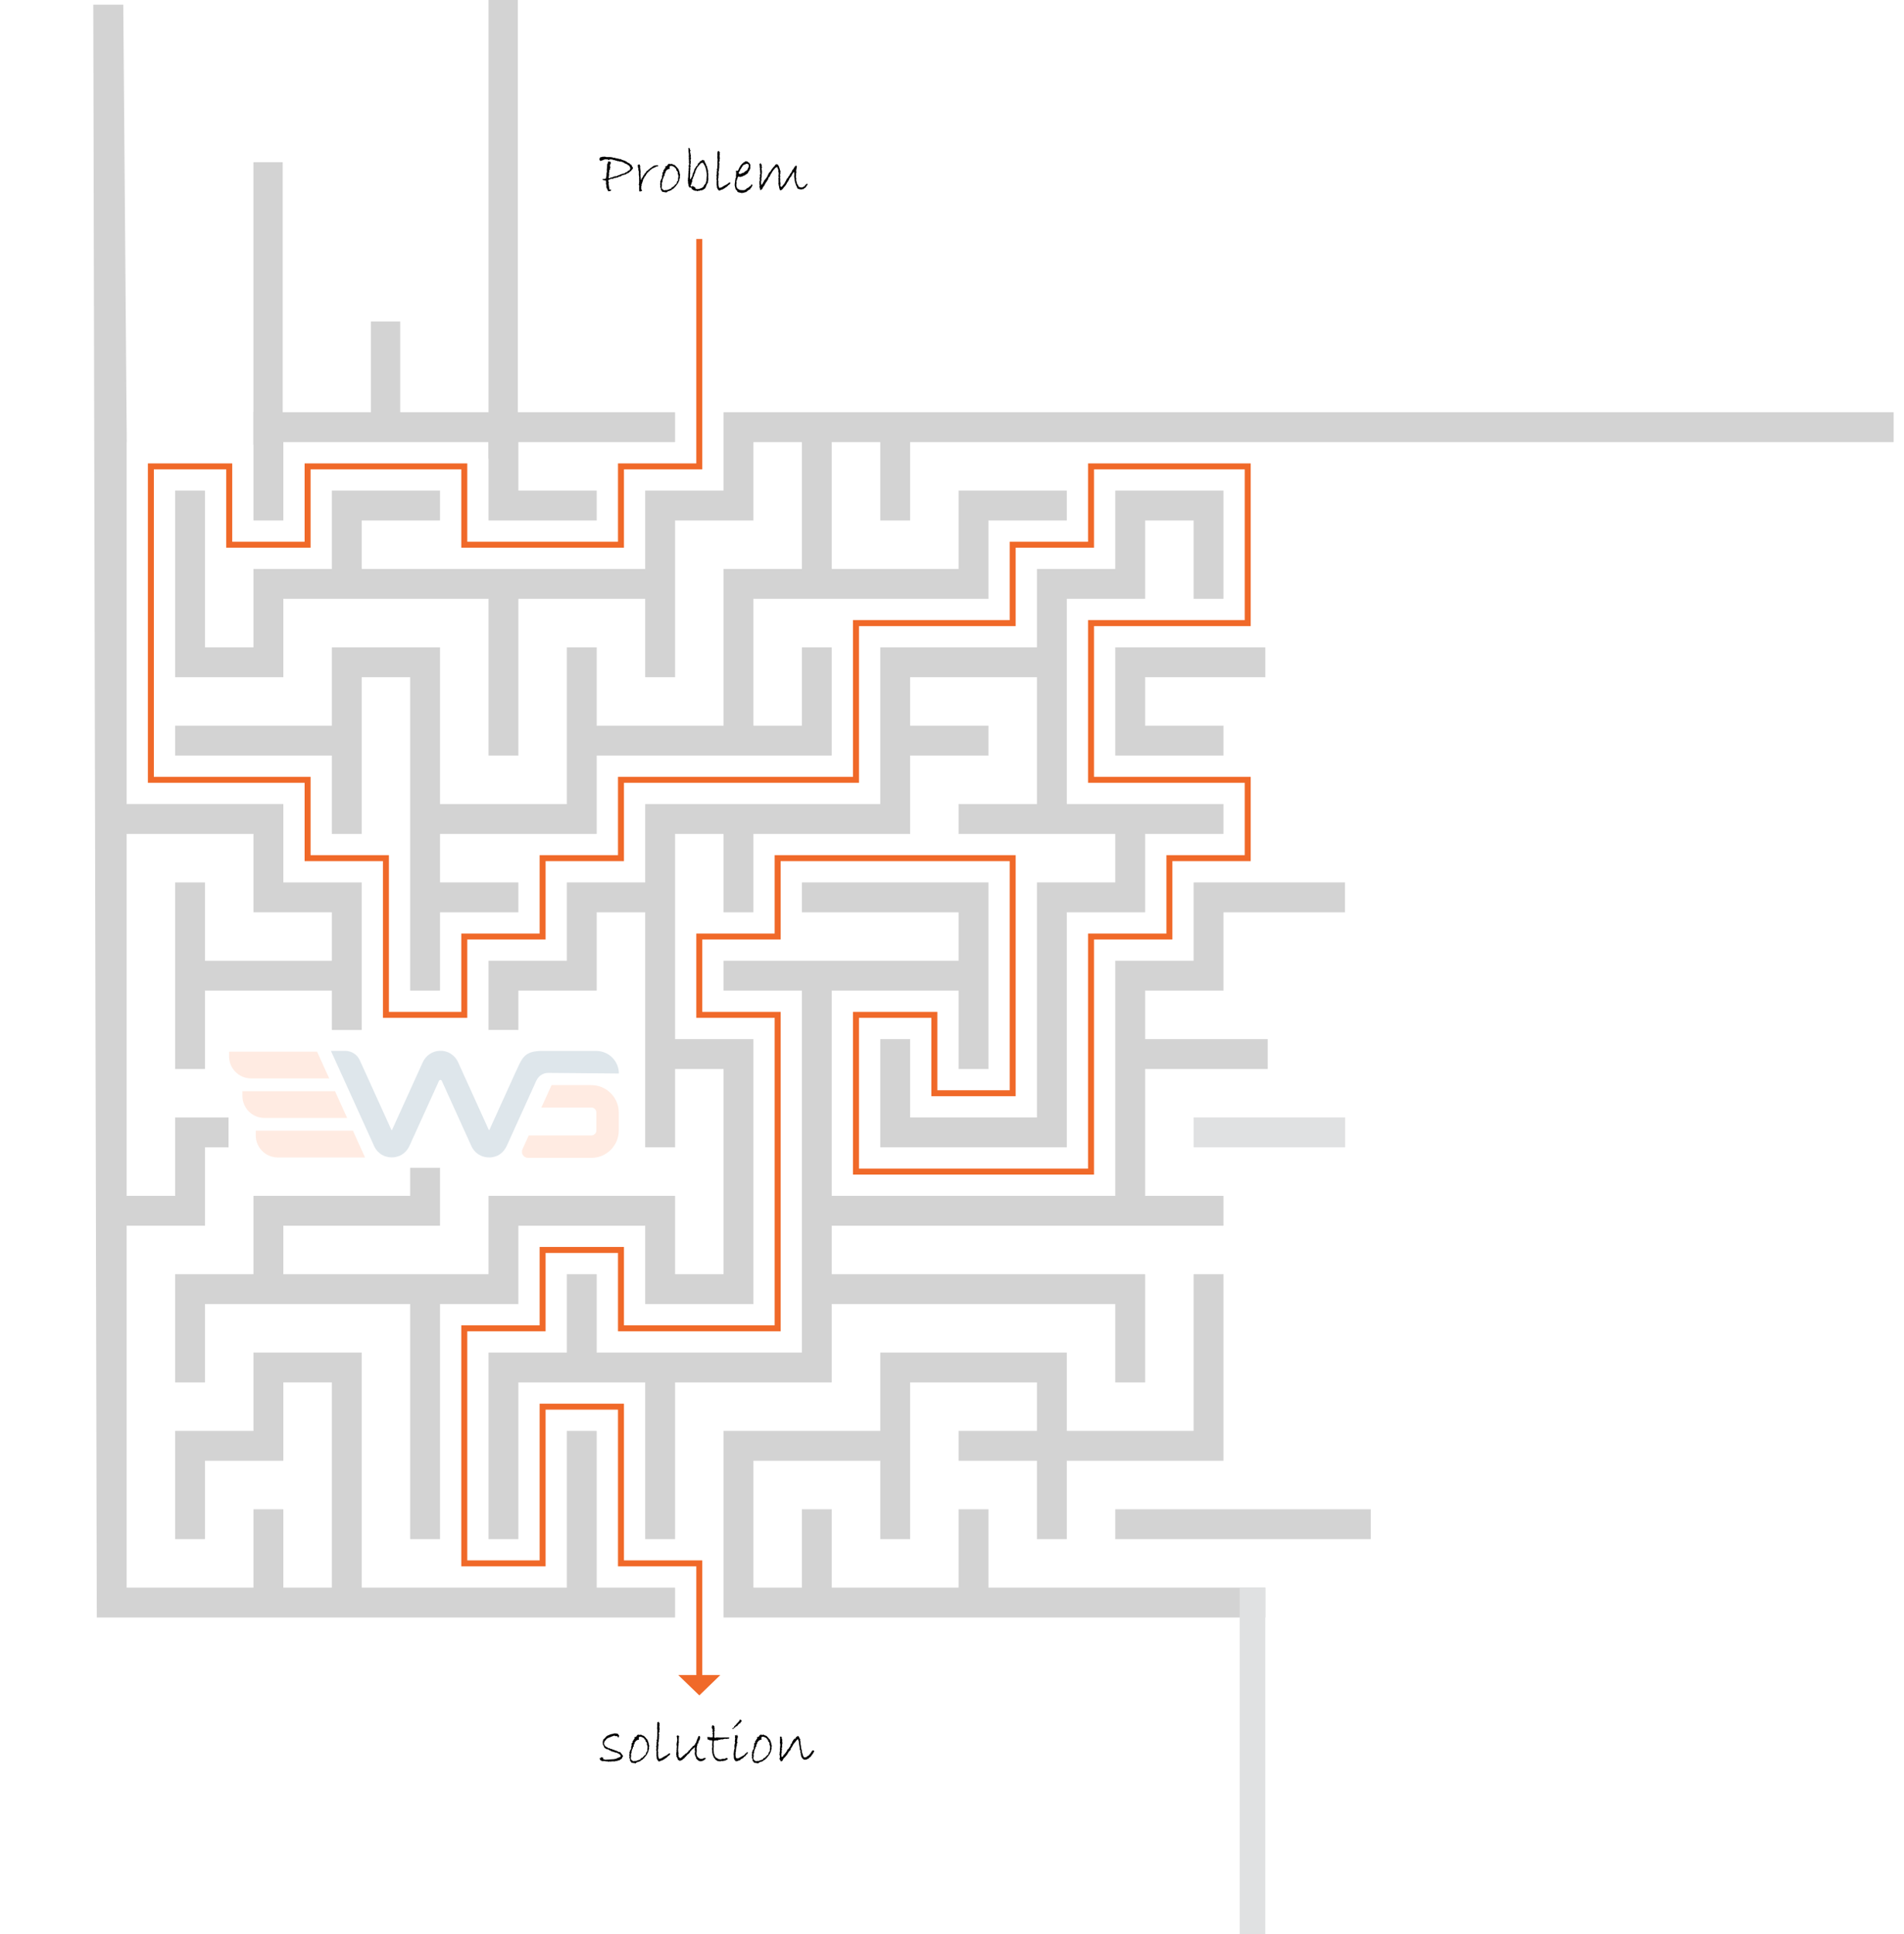 <svg xmlns="http://www.w3.org/2000/svg" xmlns:xlink="http://www.w3.org/1999/xlink" id="Layer_1" x="0px" y="0px" viewBox="0 0 430.29 437.05" style="enable-background:new 0 0 430.29 437.05;" xml:space="preserve"><style type="text/css">	.st0{fill:#D7D7D7;}	.st1{fill:#D0D0D0;}	.st2{fill:#BDBDBD;}	.st3{fill:#D4D4D4;}	.st4{fill:#D9D9D9;}	.st5{fill:#F9F9F9;}	.st6{fill:#979797;}	.st7{fill:#EBEBEB;}	.st8{fill:#F5F5F5;}	.st9{fill:#FBFBFB;}	.st10{fill:#DFDFDF;}	.st11{fill:#F0F0F0;}	.st12{fill:#DCDCDC;}	.st13{fill:#D3D3D3;}	.st14{fill:#E0E1E2;}	.st15{fill:#F06929;}	.st16{fill:#EB6728;}	.st17{fill:none;stroke:#003D66;stroke-width:2.835;stroke-miterlimit:10;}	.st18{opacity:0.13;}	.st19{fill:#FE6721;}	.st20{fill:#003D66;}	.st21{fill:none;}	.st22{fill:#0F4065;}	.st23{fill:#F06828;}	.st24{fill:#EDEDED;}	.st25{fill:#E2E2E2;}</style><polygon class="st13" points="152.56,99.9 152.56,93.15 57.27,93.15 57.27,99.9 57.28,99.9 57.28,117.61 64.03,117.61 64.03,99.9  110.4,99.9 110.4,117.61 134.85,117.61 134.85,110.86 117.15,110.86 117.15,99.9 "></polygon><polygon class="st13" points="134.85,323.32 128.1,323.32 128.1,358.74 81.74,358.74 81.74,305.62 57.28,305.62 57.28,323.32  39.58,323.32 39.58,347.78 46.33,347.78 46.33,330.07 64.03,330.07 64.03,312.37 74.99,312.37 74.99,358.74 64.03,358.74  64.03,341.03 57.28,341.03 57.28,358.74 28.62,358.74 28.62,276.96 46.33,276.96 46.33,259.25 51.65,259.25 51.65,252.5  39.58,252.5 39.58,270.21 28.62,270.21 28.62,188.43 57.28,188.43 57.28,206.14 74.99,206.14 74.99,217.09 46.33,217.09  46.33,199.39 39.58,199.39 39.58,241.55 46.33,241.55 46.33,223.84 74.99,223.84 74.99,232.73 81.74,232.73 81.74,199.39  64.03,199.39 64.03,181.68 28.62,181.68 28.62,99.9 28.65,99.9 27.86,1.05 21.08,1.05 21.87,365.49 152.56,365.49 152.56,358.74  134.85,358.74 "></polygon><polygon class="st13" points="276.5,135.31 276.5,110.86 252.04,110.86 252.04,128.56 234.34,128.56 234.34,146.27 198.93,146.27  198.93,181.68 145.81,181.68 145.81,199.39 128.1,199.39 128.1,217.09 110.4,217.09 110.4,232.73 117.15,232.73 117.15,223.84  134.85,223.84 134.85,206.14 145.81,206.14 145.81,259.25 152.56,259.25 152.56,241.55 163.52,241.55 163.52,287.91 152.56,287.91  152.56,270.21 110.4,270.21 110.4,287.91 64.03,287.91 64.03,276.96 99.44,276.96 99.44,263.88 92.69,263.88 92.69,270.21  57.28,270.21 57.28,287.91 39.58,287.91 39.58,312.37 46.33,312.37 46.33,294.66 92.69,294.66 92.69,347.78 99.44,347.78  99.44,294.66 117.15,294.66 117.15,276.96 145.81,276.96 145.81,294.66 170.27,294.66 170.27,234.8 152.56,234.8 152.56,188.43  163.52,188.43 163.52,206.14 170.27,206.14 170.27,188.43 205.68,188.43 205.68,170.72 223.38,170.72 223.38,163.97 205.68,163.97  205.68,153.02 234.34,153.02 234.34,181.68 216.63,181.68 216.63,188.43 252.04,188.43 252.04,199.39 234.34,199.39 234.34,252.5  205.68,252.5 205.68,234.8 198.93,234.8 198.93,259.25 241.09,259.25 241.09,206.14 258.79,206.14 258.79,188.43 276.5,188.43  276.5,181.68 241.09,181.68 241.09,135.31 258.79,135.31 258.79,117.61 269.75,117.61 269.75,135.31 "></polygon><rect x="269.75" y="252.5" class="st14" width="34.24" height="6.75"></rect><rect x="252.04" y="341.03" class="st13" width="57.74" height="6.75"></rect><polygon class="st13" points="285.95,153.02 285.95,146.27 252.04,146.27 252.04,170.72 276.5,170.72 276.5,163.97 258.79,163.97  258.79,153.02 "></polygon><polygon class="st13" points="187.97,294.66 252.04,294.66 252.04,312.37 258.79,312.37 258.79,287.91 187.97,287.91 187.97,276.96  276.5,276.96 276.5,270.21 258.79,270.21 258.79,241.55 286.5,241.55 286.5,234.8 258.79,234.8 258.79,223.84 276.5,223.84  276.5,206.14 303.95,206.14 303.95,199.39 269.75,199.39 269.75,217.09 252.04,217.09 252.04,270.21 187.97,270.21 187.97,223.84  216.63,223.84 216.63,241.55 223.38,241.55 223.38,199.39 181.22,199.39 181.22,206.14 216.63,206.14 216.63,217.09 163.52,217.09  163.52,223.84 181.22,223.84 181.22,305.62 134.85,305.62 134.85,287.91 128.1,287.91 128.1,305.62 110.4,305.62 110.4,347.78  117.15,347.78 117.15,312.37 145.81,312.37 145.81,347.78 152.56,347.78 152.56,312.37 187.97,312.37 "></polygon><polygon class="st13" points="285.95,358.74 223.38,358.74 223.38,341.03 216.63,341.03 216.63,358.74 187.97,358.74 187.97,341.03  181.22,341.03 181.22,358.74 170.27,358.74 170.27,330.07 198.93,330.07 198.93,347.78 205.68,347.78 205.68,312.37 234.34,312.37  234.34,323.32 216.63,323.32 216.63,330.07 234.34,330.07 234.34,347.78 241.09,347.78 241.09,330.07 276.5,330.07 276.5,287.91  269.75,287.91 269.75,323.32 241.09,323.32 241.09,305.62 198.93,305.62 198.93,323.32 163.52,323.32 163.52,365.49 285.95,365.49  "></polygon><polygon class="st13" points="117.15,199.39 99.44,199.39 99.44,188.43 134.85,188.43 134.85,170.72 187.97,170.72 187.97,146.27  181.22,146.27 181.22,163.97 170.27,163.97 170.27,135.31 223.38,135.31 223.38,117.61 241.09,117.61 241.09,110.86 216.63,110.86  216.63,128.56 187.97,128.56 187.97,99.9 198.93,99.9 198.93,117.61 205.68,117.61 205.68,99.9 427.95,99.9 427.95,93.15  163.52,93.15 163.52,110.86 145.81,110.86 145.81,128.56 81.74,128.56 81.74,117.61 99.44,117.61 99.44,110.86 74.99,110.86  74.99,128.56 57.28,128.56 57.28,146.27 46.33,146.27 46.33,110.86 39.58,110.86 39.58,153.02 64.03,153.02 64.03,135.31  110.4,135.31 110.4,170.72 117.15,170.72 117.15,135.31 145.81,135.31 145.81,153.02 152.56,153.02 152.56,117.61 170.27,117.61  170.27,99.9 181.22,99.9 181.22,128.56 163.52,128.56 163.52,163.97 134.85,163.97 134.85,146.27 128.1,146.27 128.1,181.68  99.44,181.68 99.44,146.27 74.99,146.27 74.99,163.97 39.58,163.97 39.58,170.72 74.99,170.72 74.99,188.43 81.74,188.43  81.74,153.02 92.69,153.02 92.69,223.84 99.44,223.84 99.44,206.14 117.15,206.14 "></polygon><polygon class="st15" points="245.89,104.71 245.89,122.41 228.18,122.41 228.18,140.12 192.77,140.12 192.77,175.53 139.66,175.53  139.66,193.23 121.95,193.23 121.95,210.94 104.25,210.94 104.25,228.64 87.89,228.64 87.89,193.23 70.19,193.23 70.19,175.53  34.77,175.53 34.77,106.06 51.13,106.06 51.13,123.76 70.19,123.76 70.19,106.06 104.25,106.06 104.25,123.76 141.01,123.76  141.01,106.06 158.71,106.06 158.71,54 157.36,54 157.36,104.71 139.66,104.71 139.66,122.41 105.6,122.41 105.6,104.71  68.84,104.71 68.84,122.41 52.48,122.41 52.48,104.71 33.42,104.71 33.42,176.88 68.84,176.88 68.84,194.58 86.54,194.58  86.54,229.99 105.6,229.99 105.6,212.29 123.3,212.29 123.3,194.58 141.01,194.58 141.01,176.88 194.12,176.88 194.12,141.47  229.53,141.47 229.53,123.76 247.24,123.76 247.24,106.06 281.3,106.06 281.3,140.12 245.89,140.12 245.89,176.88 281.3,176.88  281.3,193.23 263.6,193.23 263.6,210.94 245.89,210.94 245.89,264.06 194.12,264.06 194.12,229.99 210.48,229.99 210.48,247.7  229.53,247.7 229.53,193.23 175.07,193.23 175.07,210.94 157.36,210.94 157.36,229.99 175.07,229.99 175.07,299.47 141.01,299.47  141.01,281.76 121.95,281.76 121.95,299.47 104.25,299.47 104.25,353.93 123.3,353.93 123.3,318.52 139.66,318.52 139.66,353.93  157.36,353.93 157.36,378.64 158.71,378.64 158.71,352.58 141.01,352.58 141.01,317.17 121.95,317.17 121.95,352.58 105.6,352.58  105.6,300.82 123.3,300.82 123.3,283.11 139.66,283.11 139.66,300.82 176.42,300.82 176.42,228.64 158.71,228.64 158.71,212.29  176.42,212.29 176.42,194.58 228.18,194.58 228.18,246.35 211.83,246.35 211.83,228.64 192.77,228.64 192.77,265.41 247.24,265.41  247.24,212.29 264.95,212.29 264.95,194.58 282.65,194.58 282.65,175.53 247.24,175.53 247.24,141.47 282.65,141.47 282.65,104.71  "></polygon><rect x="280.16" y="358.74" class="st14" width="5.79" height="78.32"></rect><rect x="110.4" class="st13" width="6.62" height="103.67"></rect><rect x="57.27" y="36.65" class="st13" width="6.62" height="63.84"></rect><rect x="83.83" y="72.65" class="st13" width="6.62" height="26.31"></rect><g>	<path d="M143.07,37.94l-0.08,0.17c-0.03,0.06-0.07,0.12-0.12,0.18l-0.21,0.21v0.1c-0.11,0.02-0.19,0.07-0.25,0.15  c-0.06,0.08-0.11,0.12-0.16,0.12c-0.08,0.15-0.29,0.27-0.61,0.34c-0.12,0.16-0.28,0.24-0.51,0.24h-0.08v0.08h-0.28l-0.17,0.13  l-0.16,0.01c0,0.07-0.03,0.11-0.1,0.11l-0.13,0.1h-0.33l-0.19,0.18l-0.58,0.12l-0.08,0.05l-0.33-0.03  c-0.01,0.03-0.05,0.11-0.12,0.24c-0.04-0.03-0.18-0.06-0.41-0.08l-0.13,0.08l-0.2,0.07c-0.1,0.06-0.2,0.11-0.31,0.14l-0.08,0.27  l0.15,0.27l-0.08,0.34l0.1,0.39l-0.09,0.06l0.12,0.17v0.28l0.05,0.15v0.26l0.33-0.03c0.05,0.04,0.07,0.09,0.07,0.15  c0,0.14-0.1,0.21-0.3,0.21h-0.08l-0.23,0.08l-0.19-0.35l-0.26-0.55v-0.58l-0.15-0.28l0.1-0.11l-0.06-0.28l0.03-0.2l-0.1-0.12  l-0.58-0.1l-0.15-0.22l0.71-0.06l-0.07-0.04c0.02-0.02,0.05-0.03,0.08-0.03c0.05,0,0.08,0.01,0.1,0.03v-0.33l0.09-0.17l0.04-0.85  l0.08-0.1l-0.03-0.65l0.06-0.35l0.03-0.78l0.09-0.22l0.11-0.08l-0.03-0.21c0-0.1,0.05-0.15,0.17-0.15c0.32,0,0.48,0.11,0.48,0.33  c0,0.06-0.04,0.17-0.11,0.31c-0.08,0.15-0.11,0.26-0.11,0.34c0,0.08,0.05,0.21,0.16,0.39l-0.13,0.12l-0.01,0.38l-0.18,0.17  l0.05,0.3l-0.11,0.33l0.06,0.31l-0.06,0.24l0.03,0.19l-0.1,0.15c0.01,0.16,0.08,0.25,0.2,0.27l0.35-0.21h0.3  c0.13-0.13,0.29-0.19,0.48-0.19l0.1-0.09c0.05,0.02,0.11,0.03,0.2,0.03c0.19,0,0.38-0.08,0.57-0.24l0.23-0.01l0.18-0.16h0.19  l0.04-0.07l0.75-0.21c0.13-0.01,0.2-0.05,0.2-0.1c0.04-0.04,0.06-0.08,0.07-0.13c0.05,0.01,0.1,0.01,0.16,0.01  c0.13,0,0.21-0.08,0.24-0.25c0.15-0.02,0.23-0.05,0.24-0.09c0.01-0.04,0.05-0.07,0.11-0.1l0.08,0.07l0.07-0.21l0.1-0.08l0.06-0.31  c-0.08-0.21-0.18-0.4-0.31-0.57l-0.15-0.03l-0.25-0.23l-0.53-0.22c-0.34-0.25-0.7-0.4-1.08-0.43v0.1l-0.24-0.17l-0.33,0.01  l-0.19-0.13h-0.23l-0.2-0.11h-0.2c-0.1,0-0.17-0.04-0.24-0.11l-0.55-0.08c-0.1,0.03-0.24,0.08-0.43,0.16l-0.33-0.2L137,36.06  l-0.16-0.1l-0.3,0.09v0.04h-0.12l-0.28,0.15l-0.19,0.03c-0.06,0.01-0.15,0.05-0.28,0.13c-0.12-0.16-0.2-0.33-0.23-0.51l0.15-0.2  v-0.1c0.02-0.04,0.11-0.07,0.25-0.08c0.14-0.01,0.27-0.05,0.38-0.11c0.11,0.02,0.17,0.03,0.2,0.03c0.05,0,0.09-0.02,0.12-0.06  l0.12,0.06c0.08-0.02,0.13-0.03,0.15-0.03c0.06,0,0.1,0.03,0.12,0.09h0.68l0.41,0.01l0.47,0.08c0.02,0.03,0.06,0.06,0.12,0.08  c0.06,0.02,0.09,0.04,0.09,0.07l0.1-0.1h0.06c0.1,0,0.15,0.02,0.15,0.06c0,0.02,0,0.04-0.01,0.05h0.2  c0.25,0.07,0.47,0.12,0.64,0.12l0.04,0.08h0.39l0.26,0.17c0.03,0.02,0.13,0.04,0.3,0.05l0.07,0.11h0.07c0.25,0,0.42,0.09,0.51,0.28  l0.18-0.1v0.17c0.09,0.02,0.21,0.09,0.36,0.21h0.17l0.13,0.2l0.45,0.3v0.16L143.07,37.94z"></path>	<path d="M148.76,37.4l-0.04,0.17l-0.42,0.05l-0.27,0.2l-0.18,0.03l-0.23,0.14l-0.23,0.1c-0.11,0.1-0.2,0.16-0.27,0.18v0.07  l-0.21,0.1l-0.15,0.23h-0.15l-0.08,0.22l-0.16,0.1c-0.06,0.04-0.12,0.09-0.15,0.15l-0.14,0.26c-0.11,0.06-0.17,0.18-0.19,0.38  l-0.07-0.03l-0.03,0.09l-0.1,0.07l-0.1,0.24c-0.1,0.14-0.15,0.25-0.15,0.33l-0.13,0.06v0.3c-0.03,0.03-0.05,0.08-0.07,0.15  l0.03,0.05l-0.14,0.06l0.04,0.11c-0.01,0.09-0.09,0.26-0.21,0.51l0.07,0.18l-0.14,0.23c0.02,0.09,0.03,0.16,0.03,0.21l-0.03,0.23  l0.06,0.25c0,0.01,0.03,0.04,0.06,0.08l0.1,0.1c-0.06,0.12-0.12,0.2-0.17,0.24l-0.19-0.07l0.03,0.12l-0.31-0.06v-0.19l-0.04-0.12  l0.04-0.23l-0.04-0.1l0.03-0.48l-0.03-0.33c-0.07-0.02-0.1-0.05-0.1-0.08c0-0.04,0.03-0.09,0.1-0.17v-0.21c0-0.11,0-0.19-0.01-0.24  l0.06-0.07l-0.06-0.27l0.04-0.21l-0.04-0.13l0.04-0.38l-0.07-0.11l0.04-0.13l-0.08-0.28l0.03-0.22c0-0.06-0.01-0.15-0.03-0.26  l0.04-0.07l-0.08-0.48l-0.1-0.07l0.1-0.24c-0.1-0.13-0.15-0.29-0.15-0.47V37.5c-0.04-0.05-0.07-0.09-0.08-0.13  c0.06-0.09,0.18-0.16,0.35-0.23l0.1,0.03c0.02,0.12,0.07,0.23,0.15,0.33l-0.03,0.35l0.14,1.07c0,0.07-0.03,0.13-0.08,0.19l0.07,0.3  l-0.04,0.21l0.04,0.23l-0.03,0.18l0.1,0.21l-0.06,0.04l0.05,0.33l0.11,0.03l0.05-0.28c0-0.03,0.06-0.12,0.17-0.25  c0.12-0.11,0.18-0.22,0.18-0.35v-0.08l0.09-0.04c0.01,0,0.03-0.02,0.04-0.05c0.01-0.04,0.03-0.05,0.05-0.05h0.04l0.08-0.28  l0.21-0.15l0.01-0.08h0.1l-0.04-0.16l0.21-0.1l0.01-0.17l0.2-0.03c0.1-0.08,0.17-0.17,0.21-0.27l0.13-0.03  c0.02-0.04,0.1-0.12,0.26-0.26c0.03,0,0.06-0.01,0.07-0.04l0.23-0.12l0.06-0.1l0.12-0.07c0.25-0.18,0.41-0.27,0.5-0.27h0.06  c0.08,0,0.15-0.02,0.2-0.07l0.12,0.04c0.06-0.05,0.12-0.07,0.16-0.07C148.66,37.35,148.75,37.38,148.76,37.4z"></path>	<path d="M153.71,39.57l-0.1,0.3l0.06,0.12l-0.05,0.33c0,0.04-0.04,0.12-0.1,0.22v0.17l-0.1,0.28l-0.08,0.12  c-0.03,0.03-0.07,0.15-0.14,0.36l-0.1,0.04l-0.06,0.19l-0.15,0.1l-0.12,0.26l-0.21,0.1l-0.02,0.19l-0.18,0.07  c-0.09,0.12-0.14,0.19-0.17,0.22s-0.09,0.06-0.19,0.1c-0.1,0.03-0.17,0.06-0.2,0.08c-0.02,0.15-0.16,0.23-0.39,0.25  c-0.06,0.07-0.12,0.1-0.2,0.1c-0.02,0-0.06-0.01-0.11-0.03c-0.13,0.12-0.25,0.18-0.36,0.21l-0.11,0.17l-0.19-0.11l-0.04,0.08  l-0.21-0.08l-0.5-0.05c-0.08-0.17-0.21-0.33-0.37-0.5l0.05-0.19l-0.2-0.51l0.08-0.17l-0.08-0.39l0.08-0.22  c0-0.02-0.01-0.08-0.02-0.18c-0.01-0.1-0.02-0.16-0.02-0.19c0-0.1,0.05-0.18,0.15-0.24V40.7c0-0.11,0.03-0.21,0.08-0.31h0.08  c0.07-0.08,0.1-0.17,0.1-0.27l-0.04-0.1l0.04-0.21v-0.14c0.08-0.1,0.12-0.21,0.12-0.31l-0.04-0.23c0-0.07,0.01-0.12,0.04-0.17  c0.14-0.07,0.21-0.15,0.21-0.21c0-0.05-0.02-0.09-0.06-0.15l0.14-0.24c0.02-0.04,0.05-0.07,0.09-0.09  c0.04-0.02,0.06-0.04,0.07-0.05l-0.03-0.14c0.15-0.01,0.22-0.09,0.22-0.23c0-0.08-0.01-0.17-0.04-0.26c0.31,0,0.52-0.16,0.62-0.48  h0.09c0.06-0.06,0.11-0.1,0.14-0.1c0.01,0,0.05,0.01,0.12,0.03c0.07,0.02,0.18,0.04,0.34,0.04l0.22-0.1v0.1  c0.1,0.01,0.22,0.06,0.36,0.16h0.19c0.05,0.09,0.09,0.14,0.13,0.14l0.03-0.01c0.11,0.17,0.21,0.28,0.33,0.35L153,37.9l0.13,0.06  l0.22,0.33l0.23,0.65v0.13L153.71,39.57z M153.26,39.97c0.06-0.07,0.08-0.13,0.08-0.17c0-0.03-0.02-0.07-0.05-0.1  c-0.03-0.04-0.05-0.06-0.05-0.07h0.08c-0.01-0.06-0.05-0.1-0.1-0.15l0.03-0.04l-0.1-0.23l0.03-0.31l-0.13-0.22  c-0.1-0.06-0.15-0.11-0.15-0.15v-0.04c0-0.04-0.02-0.06-0.05-0.07c-0.03-0.01-0.05-0.03-0.05-0.06v-0.01  c0-0.01,0.02-0.07,0.06-0.18l-0.09-0.07l-0.14-0.01l-0.06-0.1l0.06-0.08l-0.19-0.1l-0.14-0.13l-0.4-0.17l-0.17-0.04  c-0.27,0-0.41,0.08-0.4,0.23l0.02,0.47l-0.28,0.01l-0.44,0.27l-0.04,0.15l-0.16,0.1l-0.07,0.41l-0.14,0.1  c-0.03,0.01-0.04,0.08-0.04,0.2c0,0.11,0.01,0.19,0.03,0.26l-0.17,0.1c-0.04,0.02-0.06,0.11-0.06,0.27c0,0.07-0.04,0.14-0.13,0.21  v0.14l-0.12,0.2v0.12l-0.04,0.09l0.03,0.19l-0.19,0.46l0.06,0.15v0.33l-0.06,0.24l0.01,0.35l0.21,0.27  c0.02,0.04,0.11,0.09,0.25,0.15l0.04,0.07l0.1-0.03l0.09,0.03l0.17-0.07l0.34,0.01l0.16-0.04l0.04-0.1l0.15,0.01  c0.15,0,0.22-0.05,0.22-0.15l0.2,0.05l0.04-0.11l0.13-0.01l0.07-0.16c0.1-0.08,0.16-0.14,0.17-0.19h0.23l0.07-0.15l0.24-0.21  l0.09-0.13c0.04-0.05,0.08-0.09,0.12-0.12l0.2-0.1c0.02-0.13,0.06-0.26,0.12-0.39l-0.03-0.12l0.2-0.09l-0.03-0.07  c0.06-0.08,0.11-0.15,0.15-0.2h-0.07c0.04-0.05,0.06-0.09,0.06-0.12c0-0.03-0.01-0.06-0.02-0.1c-0.01-0.04-0.02-0.07-0.02-0.08  c0-0.06,0.01-0.12,0.04-0.19s0.04-0.11,0.04-0.13C153.31,40,153.29,39.98,153.26,39.97z"></path>	<path d="M160.07,40.8l-0.1,0.12l0.03,0.34l-0.3,0.42v0.17l-0.19,0.21l0.08,0.12c-0.09,0.09-0.19,0.24-0.3,0.44l-0.28,0.17  c-0.05,0.07-0.11,0.12-0.18,0.13s-0.15,0.03-0.22,0.05l-0.03,0.08l-0.04-0.06l-0.12,0.06l-0.09-0.06c-0.05,0-0.12,0.02-0.19,0.07  l0.03,0.06l-0.2-0.03l-0.06,0.07l-0.1-0.07l-0.26,0.14l-0.13-0.14l-0.28,0.03l-0.24-0.07c-0.17-0.05-0.29-0.12-0.36-0.21  l-0.17-0.06l-0.09-0.27c-0.01-0.06-0.07-0.11-0.19-0.15l-0.13,0.06l-0.19-0.08l-0.21-0.48l0.04-0.11l-0.08-0.16v-0.26l-0.06-0.12  l0.06-0.23l-0.1-0.12l0.05-0.16v-0.45l0.06-0.14l0.03-0.91l0.06-0.35l-0.06-0.06l0.1-0.33l-0.04-0.2v-0.19l0.07-0.1  c-0.02-0.27-0.04-0.42-0.07-0.45l0.13-0.46l-0.09-0.49l0.09-0.05l-0.06-0.17v-0.26l-0.03-0.43l0.04-0.12l-0.06-0.26l0.06-0.03  c-0.05-0.02-0.07-0.05-0.07-0.08c0-0.01,0.01-0.04,0.04-0.08c0.02-0.04,0.03-0.08,0.03-0.12v-0.04l-0.06-0.13  c0.02-0.07,0.03-0.13,0.03-0.18c0-0.1-0.04-0.21-0.11-0.31c0-0.07,0.03-0.1,0.08-0.1l-0.08-0.21l0.06-0.17l-0.11-0.28l0.15-0.01  l-0.01-0.12l0.1-0.06c0.04,0.04,0.07,0.12,0.1,0.25l0.14,0.12l-0.1,0.08l0.19,0.23l-0.09,0.12l-0.1,0.03  c0.07,0.08,0.11,0.12,0.11,0.13c0,0.03-0.02,0.06-0.06,0.07l0.07,0.1l-0.07,0.06l0.13,0.1c-0.04,0.04-0.06,0.08-0.06,0.14  l0.13,0.28l-0.06,0.16l0.06,0.04l-0.07,0.03c0.05,0.07,0.07,0.11,0.07,0.15c0,0.04-0.04,0.09-0.12,0.15l0.15,0.03  c-0.02,0.12-0.04,0.21-0.05,0.3c-0.01,0.08-0.05,0.18-0.11,0.28c0.07,0.03,0.1,0.11,0.1,0.26l-0.04,0.17l0.04,0.12l-0.13,0.58  l0.13,0.19l-0.13,0.24l0.04,0.21l-0.04,0.15l0.09,0.12l-0.13,0.13l0.04,0.1l-0.01,0.12l0.01,0.08l-0.04,0.12l0.07,0.12l-0.07,0.1  l0.07,0.14l-0.07,0.05c0.03,0.07,0.04,0.13,0.04,0.17c0,0.06-0.03,0.12-0.1,0.17l0.08,0.07l-0.03,0.21v0.56  c0.08,0.08,0.12,0.12,0.13,0.12c0.06,0,0.1-0.07,0.1-0.21v-0.06c0.04-0.03,0.09-0.09,0.15-0.17c0.06-0.08,0.08-0.12,0.08-0.13v-0.1  l0.07-0.08c0.01-0.18,0.05-0.32,0.11-0.39l-0.01-0.27l0.09-0.01l0.01-0.08l0.04,0.03l0.04-0.2l0.1-0.19v-0.09l0.09-0.17l-0.02-0.13  l0.13-0.18l0.1-0.05v-0.1c0.07-0.04,0.12-0.12,0.13-0.23l0.15-0.18l0.07,0.03V37.5l0.08-0.06c0-0.08,0.06-0.2,0.18-0.35  c-0.04-0.02-0.06-0.05-0.06-0.07c0-0.03,0.02-0.05,0.07-0.06l0.03-0.07c0.05-0.01,0.13-0.06,0.26-0.15l0.08-0.21h0.08l-0.03-0.07  c0.09-0.06,0.22-0.1,0.39-0.1l-0.11-0.03l0.14-0.08h0.06l-0.06-0.05l0.08-0.03l-0.03-0.04h0.15l-0.01,0.04l0.35,0.06l0.08,0.14  c0.02,0.04,0.05,0.17,0.07,0.37l0.12,0.01l0.03,0.2l0.12,0.11v0.17l0.05,0.07l-0.01,0.12l0.17,0.09l0.03,0.27v0.05  c0,0.1,0.06,0.24,0.17,0.42c-0.03,0.09-0.07,0.15-0.1,0.17c0.05,0.05,0.09,0.08,0.13,0.08c0.04,0,0.07-0.01,0.1-0.03  c0,0.11-0.04,0.19-0.12,0.23l0.08,0.58c0.03,0.01,0.04,0.04,0.04,0.07l-0.03,0.12l-0.01,0.75l0.04,0.12l-0.04,0.23L160.07,40.8z   M159.75,39.77l-0.04-0.31v-0.24l-0.11-0.73l-0.13-0.53l-0.19-0.49l-0.33-0.55c-0.02-0.05-0.06-0.1-0.11-0.16l-0.21,0.05l-0.1-0.03  l-0.1,0.13l-0.19,0.04v0.18c0,0.02-0.04,0.03-0.11,0.04c-0.07,0.01-0.13,0.08-0.16,0.21c-0.12,0.1-0.19,0.18-0.23,0.25  c-0.03,0.06-0.09,0.13-0.16,0.21h-0.07l-0.09,0.33l-0.11,0.17l-0.19,0.46c0,0.14-0.03,0.26-0.08,0.35  c-0.06,0.09-0.12,0.2-0.19,0.33l0.01,0.23l-0.19,0.28l-0.12,0.47l-0.14,0.11c0.01,0.01,0.01,0.02,0.01,0.03  c0,0.02,0,0.03-0.01,0.04c0.02,0.05,0.03,0.12,0.03,0.23c0,0.13-0.02,0.25-0.07,0.34l-0.1,0.04l0.06,0.23l-0.12,0.04l0.01,0.15  l-0.04,0.11c-0.08,0.06-0.12,0.11-0.12,0.16c0,0.05,0.03,0.07,0.08,0.07c-0.04,0.04-0.06,0.07-0.06,0.1c0,0.02,0.02,0.05,0.06,0.08  l0.3-0.12l0.2,0.01c0,0.03,0.01,0.04,0.03,0.04h0.01c0.11,0,0.17,0.04,0.18,0.12l0.03-0.08l0.02,0.12c0.1,0.02,0.17,0.04,0.21,0.07  v0.19c0.06,0.03,0.14,0.09,0.23,0.18h0.48l0.39-0.1l0.03-0.08l0.08,0.06l0.12-0.09c0.04-0.03,0.14-0.06,0.31-0.11l-0.03-0.08h0.12  v-0.07h0.04c0.06,0,0.11-0.06,0.14-0.17c0.03-0.11,0.06-0.18,0.07-0.19l0.39-0.44v-0.19l0.16-0.33v-0.39l0.04-0.42l-0.01-0.19  L159.75,39.77z"></path>	<path d="M164.97,41.21c0.06,0.04,0.09,0.09,0.09,0.13c0,0.12-0.03,0.18-0.09,0.19c-0.11,0.18-0.22,0.27-0.34,0.27  c0,0.04-0.15,0.2-0.46,0.47c-0.09,0.02-0.15,0.05-0.18,0.08c-0.03,0.03-0.09,0.09-0.19,0.18c-0.13,0-0.21,0.06-0.26,0.17  l-0.14,0.04l-0.06-0.03l-0.04,0.12h-0.04c-0.07,0-0.17,0.03-0.3,0.08c-0.13,0.05-0.21,0.09-0.24,0.1l-0.15,0.06h-0.1l-0.08-0.12  l-0.13-0.11c-0.05-0.14-0.13-0.27-0.21-0.37l-0.04-0.34l0.01-0.17l-0.07-0.09l0.01-0.41l-0.01-0.35l0.01-0.17  c0.03-0.04,0.04-0.08,0.04-0.11c0-0.06-0.03-0.15-0.1-0.26c0.04-0.39,0.06-0.61,0.06-0.65c0-0.08-0.04-0.17-0.11-0.26l0.11-0.06  l0.04-0.54l-0.03-0.23l0.1-0.26l-0.08-0.28c0.08-0.1,0.12-0.22,0.12-0.37v-0.47l0.04-0.11l-0.01-0.69l0.04-0.68  c-0.07-0.17-0.09-0.34-0.07-0.53l0.04-0.43l-0.04-0.15l0.07-0.64c0.05-0.02,0.1-0.04,0.16-0.07c0.06-0.03,0.09-0.04,0.11-0.04  c0.01,0,0.03,0.01,0.06,0.03l0.07,0.23l0.15,0.12l-0.1,0.15v0.06c0,0.05,0.02,0.11,0.05,0.17c-0.01,0.16-0.04,0.24-0.1,0.24  l0.04,0.08c0.01,0.29,0.04,0.49,0.08,0.59l-0.12,0.37l0.09,0.12c-0.11,0.18-0.16,0.37-0.16,0.54c0,0.09,0.04,0.15,0.12,0.17  l-0.1,0.27c0.04,0.09,0.05,0.14,0.05,0.17c0,0.05-0.02,0.11-0.05,0.19l0.03,0.17l-0.07,0.46l-0.01,0.21c0,0.07-0.04,0.21-0.12,0.45  l0.07,0.3l-0.04,0.54l-0.08,0.05l0.09,0.17l-0.06,0.27l-0.05,0.42l0.05,0.1l-0.05,0.04c0.06,0.07,0.09,0.19,0.09,0.34  c0,0.03-0.02,0.08-0.06,0.17l0.06,0.16l-0.04,0.21l0.06,0.15l-0.03,0.12l0.15,0.46l0.17,0.07c0.17-0.08,0.27-0.12,0.33-0.12  l0.08,0.01l0.19-0.17c0.02-0.02,0.08-0.05,0.17-0.08c0.05-0.08,0.13-0.13,0.24-0.14l0.07-0.08l0.1,0.01l0.03-0.07l0.14-0.04  l0.13-0.1l0.14-0.04c0.01,0,0.05-0.05,0.14-0.12c0.08-0.08,0.15-0.14,0.22-0.17c0-0.04,0.03-0.08,0.09-0.1  c0.01,0.02,0.03,0.03,0.06,0.03C164.87,41.28,164.91,41.26,164.97,41.21z"></path>	<path d="M169.94,41.67c0.07,0.11,0.1,0.18,0.1,0.24c0,0.04-0.04,0.12-0.13,0.24c-0.09,0.12-0.15,0.25-0.2,0.38l-0.1,0.01l-0.15,0.3  l-0.17,0.03l-0.38,0.26l-0.07,0.15l-0.12-0.01l-0.12,0.15h-0.2l-0.04,0.07l-0.1-0.01c-0.1,0-0.19,0.05-0.27,0.14l-0.09-0.07  c-0.1,0.05-0.17,0.07-0.24,0.07c-0.11,0-0.19-0.02-0.26-0.07c-0.05,0.01-0.11,0.01-0.19,0.01l-0.08-0.07  c-0.25-0.01-0.42-0.09-0.51-0.21v-0.17l-0.23-0.12l-0.05-0.15c-0.02-0.05-0.07-0.11-0.15-0.18v-0.11l-0.16-0.67l0.03-0.48  l0.06-0.27v-0.3l0.08-0.26l-0.03-0.19c0.05-0.04,0.08-0.09,0.1-0.16c0.01-0.06,0.04-0.13,0.08-0.21c-0.02-0.08-0.04-0.2-0.06-0.35  l0.12-0.1l-0.12-0.14c0.06-0.11,0.1-0.17,0.1-0.2l-0.07-0.42c0-0.1,0.01-0.2,0.04-0.3c0.06,0.08,0.12,0.12,0.19,0.12  c0.04,0,0.13-0.02,0.27-0.06c-0.01-0.03-0.01-0.06-0.01-0.1c0-0.06,0.04-0.12,0.11-0.17c0.07-0.23,0.18-0.45,0.31-0.65  c0.09-0.07,0.13-0.16,0.13-0.28h0.07l0.07-0.14l0.08-0.03c0.02-0.06,0.07-0.13,0.15-0.21c0.11-0.03,0.23-0.14,0.38-0.33  c0.02,0.01,0.06,0.01,0.12,0.01c0.01,0,0.05-0.05,0.11-0.16c0.16-0.05,0.25-0.08,0.26-0.08c0.04,0,0.08,0.03,0.12,0.08l0.13-0.03  l0.07,0.06h0.08c0.05,0.15,0.15,0.23,0.28,0.23h0.04c0.01,0.07,0.04,0.11,0.09,0.15l-0.06,0.03c0.16,0.08,0.24,0.26,0.24,0.55  l-0.04,0.16l0.04,0.39l-0.07,0.06l-0.16,0.42l-0.28,0.35l-0.01,0.2c-0.34,0.28-0.61,0.47-0.83,0.57c-0.02,0.05-0.05,0.08-0.09,0.08  c-0.02,0-0.05-0.01-0.11-0.03l-0.31,0.21h-0.19l-0.27,0.12l-0.12-0.07c-0.03-0.02-0.13-0.04-0.29-0.06  c-0.14,0.13-0.21,0.31-0.21,0.52l-0.1,0.12c-0.02,0.17-0.04,0.3-0.07,0.37l-0.08,0.04l0.08,0.51l-0.08,0.07l0.01,0.16l-0.01,0.19  c0,0.03,0.01,0.12,0.04,0.26c0.02,0.14,0.06,0.23,0.11,0.25c-0.02,0.06,0.02,0.14,0.13,0.24c0.11,0.09,0.23,0.16,0.36,0.19v0.08  l0.37,0.06l0.53,0.03l0.35-0.04c0.14-0.1,0.25-0.16,0.31-0.19l0.11-0.17h0.13l0.01-0.07c0.2-0.07,0.32-0.12,0.34-0.14  c0.02-0.02,0.03-0.05,0.03-0.07c0.03-0.06,0.07-0.08,0.12-0.08l0.04-0.09c0.21-0.03,0.34-0.17,0.39-0.41  C169.82,41.69,169.87,41.67,169.94,41.67z M168.78,38.44c0.04,0,0.1-0.06,0.19-0.17L169,38.1c0.12-0.19,0.18-0.32,0.2-0.37  c0.02-0.05,0.03-0.12,0.03-0.2c0-0.08-0.03-0.22-0.1-0.42l-0.28-0.1c-0.07,0.02-0.12,0.03-0.15,0.03l-0.08-0.03  c-0.07,0-0.12,0.04-0.15,0.12c-0.08,0-0.21,0.04-0.38,0.1l-0.04,0.1c-0.02-0.01-0.04-0.01-0.06-0.01c-0.01,0-0.03,0-0.04,0.01  c-0.01,0-0.02,0.01-0.03,0.02c-0.01,0.01-0.02,0.02-0.03,0.03c-0.01,0.01-0.02,0.03-0.02,0.04c-0.01,0.02-0.01,0.04-0.02,0.06  c-0.01,0.02-0.01,0.04-0.02,0.06s-0.04,0.06-0.09,0.12l-0.1,0.12l-0.2,0.38l-0.1,0.09c-0.03,0.03-0.06,0.09-0.08,0.18  c-0.02,0.09-0.14,0.31-0.37,0.66l0.1,0.06l0.05,0.12l0.24,0.07c0.13-0.09,0.28-0.15,0.43-0.19l0.04-0.08  c0.05,0.02,0.09,0.03,0.11,0.03c0.05,0,0.09-0.03,0.13-0.08l0.17-0.03l0.1-0.17h0.1l0.07-0.15c0.12,0,0.24-0.06,0.35-0.17V38.44z"></path>	<path d="M182.51,41.74l-0.08,0.11l-0.1,0.03c0,0.09-0.03,0.16-0.09,0.21s-0.09,0.09-0.09,0.12v0.03l-0.04,0.03  c-0.03,0.06-0.08,0.12-0.15,0.17c-0.07,0.05-0.12,0.07-0.13,0.07l-0.12-0.02l-0.01,0.15c-0.08,0.07-0.12,0.11-0.13,0.11  c-0.01,0-0.07-0.01-0.18-0.03c-0.1,0.06-0.21,0.09-0.31,0.09c-0.07,0-0.23-0.02-0.47-0.06c-0.03-0.05-0.06-0.07-0.1-0.07  c-0.03,0-0.07,0.01-0.12,0.04c-0.02-0.06-0.1-0.13-0.22-0.19l0.03-0.1c-0.11-0.05-0.16-0.14-0.16-0.28l0.01-0.12l-0.17-0.13  l-0.09-0.42l-0.12-0.23v-0.1l-0.1-0.46l0.01-0.18l-0.1-0.5l-0.01-0.21l0.03-0.44l-0.06-0.55l-0.19,0.2l-0.3,0.52l-0.12,0.3  c-0.18,0.13-0.3,0.28-0.35,0.46c-0.1,0-0.15,0.1-0.15,0.31c-0.05,0.06-0.1,0.13-0.14,0.2c-0.04,0.07-0.08,0.13-0.1,0.17  c-0.03,0.04-0.04,0.06-0.04,0.07v0.03c-0.16,0.14-0.26,0.3-0.3,0.48c-0.02,0.02-0.07,0.09-0.14,0.21  c-0.07,0.12-0.19,0.29-0.37,0.48c-0.09,0.04-0.16,0.12-0.21,0.26c-0.04,0.09-0.09,0.14-0.15,0.16c-0.06,0.02-0.09,0.07-0.09,0.15  v0.06c-0.07,0-0.21,0.05-0.42,0.14c-0.08-0.01-0.14-0.07-0.17-0.17l-0.03-0.2l-0.08-0.17v-0.17l-0.12-0.47  c0.01-0.03,0.01-0.06,0.01-0.1c0-0.05-0.02-0.11-0.07-0.19l0.06-0.48l-0.06-0.1l0.06-0.23l-0.03-0.12v-0.1l-0.05-0.13l0.1-0.21  l-0.07-0.44l0.03-0.12l0.04-0.53l-0.1-0.33l0.03-0.26l-0.07-0.2c-0.09-0.22-0.14-0.36-0.16-0.43c-0.02-0.07-0.05-0.1-0.09-0.1  c-0.01-0.01-0.03-0.01-0.06-0.01c-0.03,0-0.15,0.07-0.35,0.2l-0.2,0.27l-0.17,0.17l-0.38,0.52l-0.03,0.16l-0.23,0.26l-0.1,0.27  c-0.06,0.05-0.1,0.13-0.13,0.24c-0.04,0.11-0.07,0.17-0.12,0.19c-0.04,0.01-0.1,0.05-0.18,0.1l-0.01,0.26  c-0.04,0.06-0.08,0.13-0.12,0.22c-0.04,0.09-0.09,0.16-0.15,0.21c-0.06,0.06-0.1,0.15-0.13,0.29c-0.11,0-0.16,0.06-0.16,0.19  c-0.03,0.1-0.08,0.15-0.15,0.15c-0.04,0.09-0.05,0.16-0.05,0.2v0.04c-0.12,0.1-0.17,0.16-0.17,0.18c0,0.03,0.01,0.06,0.04,0.09  c-0.11,0.05-0.19,0.14-0.25,0.26c-0.06,0.12-0.11,0.2-0.15,0.23v0.06c0,0.06-0.02,0.11-0.06,0.14c-0.04,0.03-0.1,0.09-0.19,0.18  c-0.09,0.09-0.17,0.13-0.23,0.13c-0.07,0-0.12-0.11-0.15-0.33c0.01-0.02,0.01-0.05,0.01-0.08c0-0.07-0.03-0.14-0.1-0.19v-0.2  c0-0.07,0.02-0.15,0.06-0.22l-0.07-0.31l0.01-0.23l-0.01-0.24V41.1c0-0.1,0.02-0.18,0.07-0.23l0.03-0.11  c0-0.04-0.01-0.11-0.02-0.21s-0.02-0.17-0.02-0.19v-0.23c0.03-0.09,0.07-0.17,0.12-0.22l-0.11-0.15c0.04-0.03,0.05-0.07,0.03-0.1  c-0.01-0.03-0.02-0.06-0.02-0.08c0-0.03,0.02-0.09,0.07-0.17c0.05-0.08,0.08-0.16,0.09-0.25l-0.1-0.27l0.04-0.14l-0.08-0.48  l0.04-0.19l-0.08-0.39l0.03-0.26l-0.1-0.22c0.1-0.22,0.19-0.33,0.28-0.33l0.05,0.03l0.04,0.19c0.12,0.03,0.18,0.1,0.18,0.23  l-0.03,0.3c0,0.06,0.04,0.1,0.12,0.11c-0.09,0.13-0.13,0.23-0.13,0.3v0.05l0.08,0.72l-0.04,0.54l-0.06,0.15l0.06,0.17l-0.04,0.07  l0.06,0.1c-0.07,0.05-0.1,0.11-0.1,0.18l0.03,0.12c0,0.07-0.03,0.12-0.08,0.17l0.06,0.39l-0.06,0.15c-0.04,0.1-0.05,0.19-0.04,0.26  c0.02,0.07,0.02,0.12,0.02,0.15c0,0.06-0.01,0.1-0.03,0.12c0.05,0.09,0.07,0.14,0.07,0.15c0,0.04-0.02,0.09-0.07,0.15l0.14,0.1  l0.27-0.35l0.06-0.2c0.05-0.03,0.09-0.07,0.12-0.12c0.03-0.05,0.06-0.11,0.07-0.17s0.07-0.16,0.17-0.29c0.02,0,0.05-0.02,0.09-0.07  c0.04-0.05,0.09-0.11,0.15-0.2s0.12-0.17,0.2-0.26c0.01-0.05,0.04-0.09,0.07-0.14c0.03-0.05,0.06-0.09,0.09-0.12  s0.07-0.13,0.11-0.28l0.16-0.28l0.02-0.1c0.01-0.04,0.06-0.1,0.14-0.19l0.26-0.28c0.03,0,0.09-0.08,0.17-0.25  c0.08-0.17,0.17-0.29,0.26-0.38s0.15-0.17,0.15-0.23c0.08-0.01,0.12-0.06,0.12-0.13c0.1-0.04,0.16-0.11,0.17-0.19l0.04,0.01  c0.05,0,0.1-0.09,0.16-0.27c0.14-0.12,0.24-0.19,0.3-0.19c0,0,0.12,0.03,0.34,0.08c0.02,0.04,0.03,0.07,0.03,0.09  c0,0.02-0.01,0.05-0.03,0.08l0.1,0.03c0,0.05,0.07,0.16,0.2,0.35v0.23l0.12,0.14v0.18c0.11,0.23,0.16,0.41,0.16,0.55l-0.06,0.23  l0.06,0.2l-0.13,0.15l0.08,0.44c-0.03,0.1-0.05,0.21-0.05,0.34l0.05,0.38l-0.03,0.12l0.03,0.15l-0.05,0.05  c0.07,0.3,0.1,0.56,0.1,0.77l-0.03,0.11l-0.06,0.06c0.07,0.1,0.1,0.21,0.1,0.33l0.24,0.08l0.65-0.8c0.03-0.03,0.07-0.11,0.13-0.24  c0.06-0.13,0.11-0.24,0.16-0.32c0.05,0,0.09-0.07,0.11-0.2c0.02-0.14,0.08-0.21,0.16-0.23c0-0.07,0.01-0.12,0.03-0.15  c0.02-0.03,0.1-0.09,0.24-0.18v-0.03c0-0.13,0.09-0.26,0.27-0.41c0.04-0.14,0.1-0.27,0.18-0.39c0.13-0.13,0.21-0.23,0.25-0.3  l0.14-0.28c0.06-0.11,0.1-0.21,0.13-0.33c0.15-0.06,0.28-0.24,0.38-0.55c0.11-0.03,0.18-0.13,0.21-0.3l0.23-0.1l0.19,0.1  l-0.07,0.07l0.1,0.1c-0.07,0.03-0.11,0.06-0.11,0.1c0,0.04,0.02,0.07,0.07,0.1l-0.1,0.19l-0.08,0.65c0.04,0.02,0.07,0.06,0.1,0.1  c-0.07,0.11-0.11,0.27-0.11,0.48l0.01,0.26l-0.03,0.1l0.04,0.19c-0.01,0.01-0.03,0.03-0.05,0.06s-0.04,0.05-0.04,0.08  s0.02,0.07,0.05,0.12c0.06,0.02,0.08,0.08,0.08,0.19c0,0.03-0.01,0.06-0.04,0.08c0.02,0.02,0.03,0.05,0.03,0.08  c0,0.01-0.01,0.04-0.04,0.08c0,0.18,0.04,0.37,0.13,0.57c0.04,0.09,0.07,0.26,0.11,0.51l0.18,0.1l0.07,0.31  c0.11,0.05,0.17,0.12,0.2,0.19l0.17,0.07l0.21,0.04c0.07,0.02,0.13,0.03,0.16,0.03c0.05,0,0.12-0.02,0.2-0.05s0.15-0.07,0.2-0.1  c0.05-0.03,0.14-0.08,0.26-0.13c0.08-0.1,0.15-0.21,0.21-0.34l0.19-0.08l0.08-0.15l0.19,0.01  C182.49,41.65,182.5,41.72,182.51,41.74z"></path></g><g>	<path d="M140.83,396.8l-0.1,0.11c-0.02,0.03-0.08,0.17-0.19,0.43l-0.2,0.15l0.01,0.08h-0.19l-0.18,0.2h-0.24l-0.16,0.08  c-0.05,0-0.1,0.03-0.15,0.08c-0.06-0.03-0.12-0.04-0.19-0.04c-0.05,0-0.11,0.01-0.18,0.04v0.08l-0.26-0.03l-0.2,0.03l-0.19-0.03  l-0.03,0.04l-0.07-0.04l-0.12,0.04h-0.09c-0.07,0-0.13,0.01-0.21,0.03l-0.15-0.05l-0.11,0.08l-0.06-0.06l-0.1,0.06  c-0.12-0.07-0.22-0.1-0.3-0.1c-0.03,0-0.07,0.01-0.12,0.04c-0.06-0.03-0.14-0.05-0.24-0.06l-0.31-0.03c-0.1,0-0.17,0.01-0.23,0.03  l-0.03-0.06l-0.12,0.08c-0.03-0.04-0.06-0.05-0.1-0.05l-0.04-0.08c-0.29-0.01-0.44-0.22-0.44-0.62l0.3-0.04l-0.01-0.1l0.07-0.1  l0.04,0.08h0.08v0.07l0.13-0.07c0.07,0.01,0.11,0.05,0.11,0.1c0,0.03-0.01,0.07-0.04,0.12l0.12,0.01v0.21l0.36,0.06l0.14,0.12  l0.04-0.07l1.81-0.11l0.62-0.12l0.03-0.07l0.15-0.03l0.04-0.06c0.22-0.04,0.41-0.12,0.57-0.23l0.04,0.04l0.03-0.08l0.1-0.08  l0.01-0.05l-0.07-0.1l0.03-0.12l-0.16-0.13l-0.03-0.11c-0.07-0.03-0.12-0.05-0.14-0.08l-0.06,0.03l-0.14-0.13h-0.06l-0.06-0.08  h-0.14c-0.03-0.07-0.08-0.11-0.16-0.11l-0.1,0.01c-0.16,0-0.3-0.05-0.42-0.15h-0.15l-0.18-0.11l-0.09,0.06l-0.04-0.07h-0.1  l-0.16-0.13l-0.42-0.18l-0.16-0.14l-0.48-0.08l-0.01-0.04l-0.4-0.28l-0.18-0.46l-0.15-0.22l-0.04-0.66l0.04-0.07  c0-0.18,0.05-0.35,0.15-0.48c0.17-0.1,0.26-0.2,0.27-0.3l0.1,0.01c0.04-0.12,0.12-0.23,0.26-0.34l0.17-0.15l0.82-0.35l0.42-0.08  l0.41-0.12l0.64,0.04l0.03,0.08h0.04c0.08,0,0.14,0.03,0.19,0.08V392l0.17,0.12c-0.05,0.22-0.08,0.35-0.08,0.37  c0,0.08-0.04,0.12-0.12,0.12c-0.04,0-0.1-0.1-0.2-0.3l-0.38-0.03l-0.1,0.03c-0.15-0.11-0.23-0.17-0.26-0.17  c-0.03,0-0.04,0.01-0.04,0.04l-0.13,0.1c-0.16,0-0.28,0.04-0.38,0.12c-0.18,0.03-0.3,0.09-0.37,0.17h-0.16l-0.12,0.09  c-0.03,0.02-0.12,0.05-0.28,0.1l-0.06,0.07l-0.08,0.04l-0.19,0.19l-0.13,0.21c-0.13,0.09-0.2,0.15-0.21,0.17l-0.15,0.58l0.07,0.04  v0.04c0,0.16,0.08,0.29,0.23,0.4v0.07l0.38,0.23h0.09l0.21,0.21h0.28l0.17,0.15l0.33,0.04l0.1,0.08l0.61,0.19  c0,0.06,0.03,0.08,0.1,0.08c0.12,0,0.22,0.03,0.32,0.08s0.19,0.09,0.28,0.1l0.01,0.07l0.12,0.07h0.27l0.24,0.16  c0.03,0.1,0.09,0.19,0.19,0.26l-0.01,0.04l0.07,0.1l0.12,0.03l-0.05,0.1C140.76,396.65,140.81,396.73,140.83,396.8z"></path>	<path d="M146.74,394.52l-0.1,0.3l0.06,0.12l-0.05,0.33c0,0.04-0.04,0.12-0.1,0.22v0.17l-0.1,0.28l-0.08,0.12  c-0.03,0.03-0.07,0.15-0.14,0.36l-0.1,0.04l-0.06,0.19l-0.15,0.1l-0.12,0.26l-0.21,0.1l-0.02,0.19l-0.18,0.07  c-0.09,0.12-0.14,0.19-0.17,0.22s-0.09,0.06-0.19,0.1c-0.1,0.03-0.17,0.06-0.2,0.08c-0.02,0.15-0.16,0.23-0.39,0.25  c-0.06,0.07-0.12,0.1-0.2,0.1c-0.02,0-0.06-0.01-0.11-0.03c-0.13,0.12-0.25,0.18-0.36,0.21l-0.11,0.17l-0.19-0.11l-0.04,0.08  l-0.21-0.08l-0.5-0.05c-0.08-0.17-0.21-0.33-0.37-0.5l0.05-0.19l-0.2-0.51l0.08-0.17l-0.08-0.39l0.08-0.22  c0-0.02-0.01-0.08-0.02-0.18c-0.01-0.1-0.02-0.16-0.02-0.19c0-0.1,0.05-0.18,0.15-0.24v-0.08c0-0.11,0.03-0.21,0.08-0.31h0.08  c0.07-0.08,0.1-0.17,0.1-0.27l-0.04-0.1l0.04-0.21v-0.14c0.08-0.1,0.12-0.21,0.12-0.31l-0.04-0.23c0-0.07,0.01-0.12,0.04-0.17  c0.14-0.07,0.21-0.15,0.21-0.21c0-0.05-0.02-0.09-0.06-0.15l0.14-0.24c0.02-0.04,0.05-0.07,0.09-0.09  c0.04-0.02,0.06-0.04,0.07-0.05l-0.03-0.14c0.15-0.01,0.22-0.09,0.22-0.23c0-0.08-0.01-0.17-0.04-0.26c0.31,0,0.52-0.16,0.62-0.48  h0.09c0.06-0.06,0.11-0.1,0.14-0.1c0.01,0,0.05,0.01,0.12,0.03c0.07,0.02,0.18,0.04,0.34,0.04l0.22-0.1v0.1  c0.1,0.01,0.22,0.06,0.36,0.16h0.19c0.05,0.09,0.09,0.14,0.13,0.14l0.03-0.01c0.11,0.17,0.21,0.28,0.33,0.35l0.07,0.17l0.13,0.06  l0.22,0.33l0.23,0.65v0.13L146.74,394.52z M146.29,394.92c0.06-0.07,0.08-0.13,0.08-0.17c0-0.03-0.02-0.07-0.05-0.1  c-0.03-0.04-0.05-0.06-0.05-0.07h0.08c-0.01-0.06-0.05-0.1-0.1-0.15l0.03-0.04l-0.1-0.23l0.03-0.31l-0.13-0.22  c-0.1-0.06-0.15-0.11-0.15-0.15v-0.04c0-0.04-0.02-0.06-0.05-0.07c-0.03-0.01-0.05-0.03-0.05-0.06v-0.01  c0-0.01,0.02-0.07,0.06-0.18l-0.09-0.07l-0.14-0.01l-0.06-0.1l0.06-0.08l-0.19-0.1l-0.14-0.13l-0.4-0.17l-0.17-0.04  c-0.27,0-0.41,0.08-0.4,0.23l0.02,0.47l-0.28,0.01l-0.44,0.27l-0.04,0.15l-0.16,0.1l-0.07,0.41l-0.14,0.1  c-0.03,0.01-0.04,0.08-0.04,0.2c0,0.11,0.01,0.19,0.03,0.26l-0.17,0.1c-0.04,0.02-0.06,0.11-0.06,0.27c0,0.07-0.04,0.14-0.13,0.21  v0.14l-0.12,0.2v0.12l-0.04,0.09l0.03,0.19l-0.19,0.46l0.06,0.15v0.33l-0.06,0.24l0.01,0.35l0.21,0.27  c0.02,0.04,0.11,0.09,0.25,0.15l0.04,0.07l0.1-0.03l0.09,0.03l0.17-0.07l0.34,0.01l0.16-0.04l0.04-0.1l0.15,0.01  c0.15,0,0.22-0.05,0.22-0.15l0.2,0.05l0.04-0.11l0.13-0.01l0.07-0.16c0.1-0.08,0.16-0.14,0.17-0.19h0.23l0.07-0.15l0.24-0.21  l0.09-0.13c0.04-0.05,0.08-0.09,0.12-0.12l0.2-0.1c0.02-0.13,0.06-0.26,0.12-0.39l-0.03-0.12l0.2-0.09l-0.03-0.07  c0.06-0.08,0.11-0.15,0.15-0.2h-0.07c0.04-0.05,0.06-0.09,0.06-0.12c0-0.03-0.01-0.06-0.02-0.1c-0.01-0.04-0.02-0.07-0.02-0.08  c0-0.06,0.01-0.12,0.04-0.19s0.04-0.11,0.04-0.13C146.34,394.95,146.32,394.93,146.29,394.92z"></path>	<path d="M151.36,396.16c0.06,0.04,0.09,0.09,0.09,0.13c0,0.12-0.03,0.18-0.09,0.19c-0.11,0.18-0.22,0.27-0.34,0.27  c0,0.04-0.15,0.2-0.46,0.47c-0.09,0.02-0.15,0.05-0.18,0.08c-0.03,0.03-0.09,0.09-0.19,0.18c-0.13,0-0.21,0.06-0.26,0.17  l-0.14,0.04l-0.06-0.03l-0.04,0.12h-0.04c-0.07,0-0.17,0.03-0.3,0.08c-0.13,0.05-0.21,0.09-0.24,0.1l-0.15,0.06h-0.1l-0.08-0.12  l-0.13-0.11c-0.05-0.14-0.13-0.27-0.21-0.37l-0.04-0.34l0.01-0.17l-0.07-0.09l0.01-0.41l-0.01-0.35l0.01-0.17  c0.03-0.04,0.04-0.08,0.04-0.11c0-0.06-0.03-0.15-0.1-0.26c0.04-0.39,0.06-0.61,0.06-0.65c0-0.08-0.04-0.17-0.11-0.26l0.11-0.06  l0.04-0.54l-0.03-0.23l0.1-0.26l-0.08-0.28c0.08-0.1,0.12-0.22,0.12-0.37v-0.47l0.04-0.11l-0.01-0.69l0.04-0.68  c-0.07-0.17-0.09-0.34-0.07-0.53l0.04-0.43l-0.04-0.15l0.07-0.64c0.05-0.02,0.1-0.04,0.16-0.07c0.06-0.03,0.09-0.04,0.11-0.04  c0.01,0,0.03,0.01,0.06,0.03l0.07,0.23l0.15,0.12l-0.1,0.15v0.06c0,0.05,0.02,0.11,0.05,0.17c-0.01,0.16-0.04,0.24-0.1,0.24  l0.04,0.08c0.01,0.29,0.04,0.49,0.08,0.59l-0.12,0.37l0.09,0.12c-0.11,0.18-0.16,0.37-0.16,0.54c0,0.09,0.04,0.15,0.12,0.17  l-0.1,0.27c0.04,0.09,0.05,0.14,0.05,0.17c0,0.05-0.02,0.11-0.05,0.19l0.03,0.17l-0.07,0.46l-0.01,0.21c0,0.07-0.04,0.21-0.12,0.45  l0.07,0.3l-0.04,0.54l-0.08,0.05l0.09,0.17l-0.06,0.27l-0.05,0.42l0.05,0.1l-0.05,0.04c0.06,0.07,0.09,0.19,0.09,0.34  c0,0.03-0.02,0.08-0.06,0.17l0.06,0.16l-0.04,0.21l0.06,0.15l-0.03,0.12l0.15,0.46l0.17,0.07c0.17-0.08,0.27-0.12,0.33-0.12  l0.08,0.01l0.19-0.17c0.02-0.02,0.08-0.05,0.17-0.08c0.05-0.08,0.13-0.13,0.24-0.14l0.07-0.08l0.1,0.01l0.03-0.07l0.14-0.04  l0.13-0.1l0.14-0.04c0.01,0,0.05-0.05,0.14-0.12c0.08-0.08,0.15-0.14,0.22-0.17c0-0.04,0.03-0.08,0.09-0.1  c0.01,0.02,0.03,0.03,0.06,0.03C151.25,396.23,151.3,396.21,151.36,396.16z"></path>	<path d="M159.11,397.22c0.06-0.01,0.14-0.01,0.23-0.01c0.1,0,0.15,0.04,0.15,0.11c0,0.06-0.05,0.14-0.15,0.21l-0.1,0.06l-0.07,0.08  c-0.02,0.02-0.1,0.07-0.24,0.15l-0.23,0.07c-0.05,0.06-0.21,0.08-0.46,0.08c-0.02,0-0.09-0.02-0.21-0.06s-0.19-0.07-0.22-0.1  l-0.46-0.42l-0.1-0.44l-0.14-0.13v-0.07c0-0.14-0.03-0.26-0.1-0.37l0.01-0.34c0.04-0.17,0.06-0.27,0.06-0.3  c0-0.11-0.03-0.21-0.08-0.31l0.04-0.64l-0.16,0.08l-0.1,0.15l-0.13,0.09c-0.05,0.03-0.09,0.08-0.14,0.17l-0.12,0.01  c-0.11,0.09-0.16,0.19-0.16,0.28c-0.14,0.06-0.23,0.14-0.26,0.25s-0.11,0.21-0.21,0.33c-0.11,0.11-0.19,0.18-0.24,0.2  c-0.05,0.02-0.1,0.05-0.13,0.08l-0.41,0.5h-0.04l-0.33,0.39l-0.26,0.15l-0.12,0.18c-0.16,0.05-0.36,0.13-0.58,0.24l-0.21-0.14  c-0.02,0.01-0.06,0.01-0.1,0.01c-0.06,0-0.08-0.03-0.08-0.08c0-0.04,0-0.06,0.01-0.08l-0.15-0.08c0-0.04,0.02-0.09,0.05-0.15  l-0.19-0.18l0.11-0.15h-0.15l-0.1-0.27l0.1-0.08l-0.13-0.19c0-0.23,0.02-0.35,0.05-0.37l0.01-0.24c0-0.08,0.03-0.18,0.08-0.3  l-0.12-0.08c0.08-0.11,0.12-0.2,0.12-0.27c0-0.06-0.02-0.13-0.07-0.23c0.06-0.03,0.08-0.1,0.08-0.22c0-0.05,0-0.11-0.01-0.19  l-0.06-0.47l0.17-0.99c-0.01-0.17-0.03-0.35-0.07-0.54l-0.06-0.24c0-0.15,0.08-0.22,0.24-0.22l0.21,0.06l0.1,0.12l-0.06,0.3  l-0.03,0.71l0.03,0.45l-0.1,0.23l0.05,0.14l-0.05,0.21v0.19c-0.04,0.01-0.05,0.04-0.04,0.09c0.01,0.04,0.02,0.08,0.02,0.09  c0,0.05-0.02,0.11-0.06,0.16l0.1,0.12l-0.14,0.17l0.08,0.12l-0.04,0.19l0.04,0.23v0.27l0.08,0.1l-0.07,0.34  c0,0.06,0.03,0.13,0.08,0.21l-0.04,0.15l0.07,0.2c0.08,0.05,0.18,0.14,0.3,0.27c0.1-0.01,0.19-0.06,0.27-0.14s0.18-0.16,0.3-0.24  c0-0.01-0.02-0.01-0.06-0.01c0.15-0.07,0.23-0.15,0.23-0.23c0.11-0.01,0.18-0.03,0.23-0.06l0.03-0.17l0.14-0.06  c0.11-0.13,0.26-0.22,0.47-0.27l0.01-0.14l0.26-0.21c0.02-0.18,0.12-0.27,0.3-0.28l0.06-0.19l0.12-0.06l0.19-0.27h0.08v-0.08  l0.13-0.07l0.08-0.2c0.12-0.06,0.23-0.11,0.34-0.16l0.06-0.15l0.1-0.04v-0.09l0.06-0.01c0.02-0.23,0.1-0.34,0.24-0.34l-0.04-0.04  l0.26-0.78h0.06v-0.19h0.01c0.03,0,0.11-0.17,0.24-0.51l0.25-0.03l-0.03,0.05l0.15,0.27l-0.12,0.53l-0.21,0.31l-0.14,0.53  l-0.18,0.12v0.31l-0.1,0.2l0.03,0.23l-0.1,0.1l0.03,0.62l-0.06,0.77l0.04,0.08l-0.01,0.11h0.04v0.21c0.15,0.22,0.23,0.36,0.23,0.42  l0.2,0.05l0.04,0.12c0.13,0.05,0.24,0.11,0.34,0.16l0.19-0.01l0.15,0.04l0.22-0.09C158.88,397.38,158.98,397.32,159.11,397.22z"></path>	<path d="M161.91,392.58l0.98,0.04l0.93-0.04l0.23,0.01l0.1-0.01h0.51c0.1,0,0.15,0.04,0.15,0.12c0,0.1-0.08,0.16-0.23,0.19  c-0.03-0.02-0.07-0.03-0.12-0.03c-0.06,0-0.12,0.02-0.18,0.07l-0.2-0.04l-0.38,0.01c-0.17,0.1-0.35,0.14-0.53,0.14L162.9,393  l-0.14,0.13h-0.13v-0.08l-0.24,0.11h-0.12l-0.04,0.12c-0.08-0.02-0.22-0.04-0.42-0.05c-0.01,0.05-0.04,0.08-0.07,0.08  c-0.02,0-0.05-0.02-0.08-0.06l-0.2,0.03l-0.14,0.15l-0.04,0.69l0.03,0.42l-0.04,0.53l0.01,0.59l0.04,0.28v0.26l0.17,0.35v0.06  c0,0.16,0.09,0.32,0.28,0.46l0.04,0.12l0.26,0.06l0.19,0.2l0.53,0.1l0.69-0.16l0.2,0.06l0.49-0.23l0.19,0.03  c0.06,0.06,0.1,0.12,0.1,0.18c0,0.07-0.06,0.15-0.18,0.23l-0.1-0.04l-0.22,0.19l-0.47,0.06l-0.16,0.1l-0.17-0.1  c-0.16,0.08-0.32,0.12-0.5,0.12l-0.28-0.05h-0.15l-0.51-0.3l-0.24-0.34l-0.17-0.19l-0.26-0.68l-0.12-0.64l0.06-0.26l-0.12-0.14  l0.05-0.16l-0.05-0.26l0.15-0.11l-0.06-0.13l0.03-0.17l-0.06-0.19l0.03-0.27l-0.03-0.14l0.06-0.04v-0.51  c-0.03-0.12-0.07-0.19-0.12-0.19c-0.03,0-0.06,0.02-0.08,0.05l-0.16-0.07l-0.22,0.05l-0.23-0.17h-0.12c-0.11,0-0.17-0.06-0.17-0.19  l0.01-0.21l-0.1-0.07l0.06-0.12l0.21,0.03l0.16-0.03l0.23,0.07h0.59l0.03-0.33v-0.33l-0.1-0.24l0.11-0.08  c0.02-0.05,0.03-0.09,0.03-0.1c0-0.06-0.04-0.11-0.11-0.15l0.03-0.55l-0.12-0.17l0.03-0.12c-0.09-0.02-0.14-0.06-0.14-0.11  l0.1-0.37c0.08-0.1,0.12-0.17,0.13-0.19c0.28,0.14,0.42,0.22,0.42,0.24v0.01l-0.06,0.14c0.07,0.13,0.1,0.24,0.1,0.31v0.04  c-0.03,0.07-0.04,0.14-0.04,0.2c0,0.05,0.01,0.08,0.04,0.11l-0.01,0.12l0.01,0.15l-0.12,0.2l0.08,0.35l-0.06,0.43l0.06,0.08  l-0.08,0.12l0.11,0.35h0.26L161.91,392.58z"></path>	<path d="M167.62,388.9c-0.03,0.08-0.11,0.16-0.24,0.24v0.09l-0.12,0.14c-0.04,0.06-0.08,0.08-0.11,0.08  c-0.01,0-0.04-0.01-0.08-0.03l-0.38,0.46l-0.1,0.15l-0.34,0.1l-0.17,0.26l-0.16,0.07c-0.05,0.02-0.15,0.11-0.31,0.27l-0.08-0.05  l-0.01-0.17l0.33-0.14c0.05-0.23,0.1-0.36,0.18-0.39c0.07-0.03,0.11-0.05,0.11-0.06v-0.06l0.07-0.04l0.03,0.01l0.04-0.1h0.05  l-0.05-0.12h0.22v-0.2l0.1-0.03l0.07-0.11l0.11-0.04l0.1-0.19c0.04,0,0.06-0.03,0.08-0.08h0.08l0.01-0.15  c0.1-0.08,0.15-0.18,0.17-0.28C167.44,388.58,167.57,388.71,167.62,388.9z M169.02,396.02l-0.03,0.14l-0.13,0.1l-0.05,0.17  l-0.19,0.05c-0.06,0.18-0.13,0.3-0.2,0.35l-0.17,0.06l-0.15,0.17c-0.04,0.02-0.12,0.1-0.24,0.26h-0.1  c-0.07,0.09-0.17,0.15-0.31,0.16c-0.1,0.12-0.16,0.2-0.17,0.22c-0.07,0.05-0.16,0.08-0.27,0.1c-0.11,0.02-0.18,0.04-0.2,0.04  l-0.06,0.08h-0.23l-0.12,0.1l-0.35-0.26l-0.2-0.46l-0.03-0.73l-0.04-0.15l0.14-1.16l0.09-0.07l-0.04-0.73  c0-0.09,0.01-0.17,0.04-0.25s0.05-0.18,0.07-0.32l0.06-0.03c0-0.13-0.03-0.26-0.1-0.39l0.06-0.19v-0.26l0.07-0.09  c-0.01-0.06-0.03-0.14-0.05-0.22c-0.02-0.09-0.04-0.13-0.04-0.14c0-0.07,0.02-0.11,0.06-0.11c0.01,0.01,0.02,0.01,0.03,0.01  c-0.06-0.15-0.1-0.24-0.1-0.28c0-0.07,0.03-0.1,0.1-0.1c0.02,0,0.05,0.01,0.09,0.04s0.08,0.04,0.11,0.04  c0.01,0,0.03-0.01,0.07-0.03c0-0.08,0.03-0.12,0.1-0.12c0.06,0,0.09,0.01,0.09,0.03c0.01,0.02,0.02,0.11,0.04,0.27l0.15,0.07  l-0.12,0.16l-0.15,0.91l0.12,0.23c0,0.11-0.04,0.2-0.13,0.27l-0.04,0.18l0.04,0.16l-0.17,0.58l0.01,0.07l-0.07,0.47v0.34l-0.1,0.23  l0.03,0.19l-0.03,0.33c0,0.26,0.04,0.47,0.12,0.64l-0.01,0.08l0.12,0.08l0.15-0.04l0.17,0.07l0.2-0.1c0.05-0.04,0.13-0.08,0.24-0.1  l0.1-0.1l0.03,0.04l0.08-0.11l0.15-0.04c0.11-0.09,0.22-0.15,0.35-0.19c0.03-0.06,0.1-0.1,0.2-0.11l0.08-0.13l0.16-0.01l-0.04-0.15  h0.06l0.03-0.08l0.3-0.15l0.03-0.17l0.27,0.01C168.99,395.96,169.01,395.99,169.02,396.02z"></path>	<path d="M174.44,394.52l-0.1,0.3l0.06,0.12l-0.05,0.33c0,0.04-0.04,0.12-0.1,0.22v0.17l-0.1,0.28l-0.08,0.12  c-0.03,0.03-0.07,0.15-0.14,0.36l-0.1,0.04l-0.06,0.19l-0.15,0.1l-0.12,0.26l-0.21,0.1l-0.02,0.19l-0.18,0.07  c-0.09,0.12-0.14,0.19-0.17,0.22s-0.09,0.06-0.19,0.1c-0.1,0.03-0.17,0.06-0.2,0.08c-0.02,0.15-0.16,0.23-0.39,0.25  c-0.06,0.07-0.12,0.1-0.2,0.1c-0.02,0-0.06-0.01-0.11-0.03c-0.13,0.12-0.25,0.18-0.36,0.21l-0.11,0.17l-0.19-0.11l-0.04,0.08  l-0.21-0.08l-0.5-0.05c-0.08-0.17-0.21-0.33-0.37-0.5l0.05-0.19l-0.2-0.51l0.08-0.17l-0.08-0.39l0.08-0.22  c0-0.02-0.01-0.08-0.02-0.18c-0.01-0.1-0.02-0.16-0.02-0.19c0-0.1,0.05-0.18,0.15-0.24v-0.08c0-0.11,0.03-0.21,0.08-0.31h0.08  c0.07-0.08,0.1-0.17,0.1-0.27l-0.04-0.1l0.04-0.21v-0.14c0.08-0.1,0.12-0.21,0.12-0.31l-0.04-0.23c0-0.07,0.01-0.12,0.04-0.17  c0.14-0.07,0.21-0.15,0.21-0.21c0-0.05-0.02-0.09-0.06-0.15l0.14-0.24c0.02-0.04,0.05-0.07,0.09-0.09  c0.04-0.02,0.06-0.04,0.07-0.05l-0.03-0.14c0.15-0.01,0.22-0.09,0.22-0.23c0-0.08-0.01-0.17-0.04-0.26c0.31,0,0.52-0.16,0.62-0.48  h0.09c0.06-0.06,0.11-0.1,0.14-0.1c0.01,0,0.05,0.01,0.12,0.03c0.07,0.02,0.18,0.04,0.34,0.04l0.22-0.1v0.1  c0.1,0.01,0.22,0.06,0.36,0.16h0.19c0.05,0.09,0.09,0.14,0.13,0.14l0.03-0.01c0.11,0.17,0.21,0.28,0.33,0.35l0.07,0.17l0.13,0.06  l0.22,0.33l0.23,0.65v0.13L174.44,394.52z M173.99,394.92c0.06-0.07,0.08-0.13,0.08-0.17c0-0.03-0.02-0.07-0.05-0.1  c-0.03-0.04-0.05-0.06-0.05-0.07h0.08c-0.01-0.06-0.05-0.1-0.1-0.15l0.03-0.04l-0.1-0.23l0.03-0.31l-0.13-0.22  c-0.1-0.06-0.15-0.11-0.15-0.15v-0.04c0-0.04-0.02-0.06-0.05-0.07c-0.03-0.01-0.05-0.03-0.05-0.06v-0.01  c0-0.01,0.02-0.07,0.06-0.18l-0.09-0.07l-0.14-0.01l-0.06-0.1l0.06-0.08l-0.19-0.1l-0.14-0.13l-0.4-0.17l-0.17-0.04  c-0.27,0-0.41,0.08-0.4,0.23l0.02,0.47l-0.28,0.01l-0.44,0.27l-0.04,0.15l-0.16,0.1l-0.07,0.41l-0.14,0.1  c-0.03,0.01-0.04,0.08-0.04,0.2c0,0.11,0.01,0.19,0.03,0.26l-0.17,0.1c-0.04,0.02-0.06,0.11-0.06,0.27c0,0.07-0.04,0.14-0.13,0.21  v0.14l-0.12,0.2v0.12l-0.04,0.09l0.03,0.19l-0.19,0.46l0.06,0.15v0.33l-0.06,0.24l0.01,0.35l0.21,0.27  c0.02,0.04,0.11,0.09,0.25,0.15l0.04,0.07l0.1-0.03l0.09,0.03l0.17-0.07l0.34,0.01l0.16-0.04l0.04-0.1l0.15,0.01  c0.15,0,0.22-0.05,0.22-0.15l0.2,0.05l0.04-0.11l0.13-0.01l0.07-0.16c0.1-0.08,0.16-0.14,0.17-0.19h0.23l0.07-0.15l0.24-0.21  l0.09-0.13c0.04-0.05,0.08-0.09,0.12-0.12l0.2-0.1c0.02-0.13,0.06-0.26,0.12-0.39l-0.03-0.12l0.2-0.09l-0.03-0.07  c0.06-0.08,0.11-0.15,0.15-0.2h-0.07c0.04-0.05,0.06-0.09,0.06-0.12c0-0.03-0.01-0.06-0.02-0.1c-0.01-0.04-0.02-0.07-0.02-0.08  c0-0.06,0.01-0.12,0.04-0.19s0.04-0.11,0.04-0.13C174.04,394.95,174.03,394.93,173.99,394.92z"></path>	<path d="M184,395.74c0.02,0.07-0.04,0.15-0.17,0.22l0.02,0.05c0,0.05-0.06,0.14-0.19,0.29c-0.12,0.15-0.19,0.26-0.19,0.34  l-0.15,0.04c0,0.19-0.09,0.31-0.26,0.34c-0.01,0.06-0.04,0.08-0.07,0.08h-0.03c-0.01,0.08-0.07,0.12-0.16,0.12l-0.08,0.17  l-0.2,0.04l-0.17,0.11c-0.02,0.01-0.05,0.03-0.09,0.03l-0.31,0.06l-0.11-0.01l-0.1,0.01l-0.04-0.06l-0.12-0.01l-0.16-0.2h-0.07  c-0.04-0.04-0.06-0.09-0.06-0.15c-0.15-0.17-0.23-0.3-0.23-0.39v-0.11l-0.1-0.19v-0.08l0.07-0.04l-0.06-0.2l-0.1-0.26l0.02-0.38  l-0.15-0.23v-0.35c-0.13-0.69-0.2-1.11-0.2-1.26v-0.06c-0.02-0.07-0.03-0.13-0.03-0.16c0-0.04,0-0.06,0.01-0.08  c-0.11-0.16-0.16-0.29-0.17-0.39l-0.07-0.06l-0.3,0.31l-0.15,0.2l-0.5,0.59l-0.19,0.35c-0.07,0.15-0.12,0.26-0.17,0.33  c-0.04,0.07-0.13,0.18-0.28,0.32l0.04,0.13l-0.1,0.27l-0.11,0.01v0.12h-0.08l-0.27,0.33c-0.01,0.16-0.07,0.25-0.18,0.27  c-0.04,0.06-0.08,0.15-0.11,0.26s-0.08,0.18-0.16,0.18l-0.06,0.05c-0.09,0.15-0.17,0.27-0.25,0.35c-0.08,0.08-0.18,0.17-0.32,0.27  c-0.03,0.16-0.09,0.25-0.17,0.28l-0.01,0.07c0,0.07-0.03,0.13-0.07,0.18s-0.15,0.11-0.34,0.16c-0.07-0.01-0.12-0.09-0.16-0.24  s-0.09-0.24-0.17-0.27l-0.04-0.09l0.11-0.18l-0.01-0.17l0.07-0.07l-0.07-0.12l0.01-0.17l-0.11-0.31l0.1-0.19l-0.05-0.19  c0.06-0.13,0.1-0.32,0.1-0.58v-0.08c0-0.02-0.03-0.08-0.08-0.17c0.07-0.06,0.11-0.12,0.11-0.17l-0.03-0.22l0.08-0.54l-0.06-0.1  l0.01-0.22l-0.07-0.13l0.05-0.45l-0.03-0.16l0.04-0.26l-0.04-0.37l0.1-0.19c0.17,0.05,0.26,0.09,0.28,0.1  c0.02,0.02,0.03,0.06,0.04,0.13c0.01,0.07,0.01,0.17,0.01,0.32l0.12,0.19l-0.04,0.27l0.06,0.58l-0.1,0.31l0.04,0.37v0.17  l-0.13,0.21l0.09,0.3c-0.03,0.04-0.06,0.17-0.1,0.39l0.07,0.17c-0.08,0.25-0.12,0.44-0.11,0.55l0.01,0.51l0.04,0.07l0.17-0.08h0.14  l0.08-0.31c0.11-0.03,0.17-0.08,0.19-0.16c0.01-0.11,0.08-0.17,0.21-0.17c0.01-0.11,0.05-0.18,0.1-0.21c0.04,0,0.08-0.07,0.13-0.2  c0.1-0.1,0.17-0.2,0.23-0.3v-0.19h0.01c0.04,0,0.08-0.03,0.13-0.1c0.05-0.07,0.11-0.1,0.18-0.1c0.03-0.12,0.07-0.21,0.12-0.26  l0.2-0.24l0.18-0.39c-0.02-0.07-0.03-0.12-0.03-0.15c0-0.03,0.01-0.04,0.04-0.04c0.19-0.12,0.28-0.25,0.28-0.37v-0.17  c0.14-0.06,0.21-0.11,0.21-0.15c0-0.02-0.01-0.04-0.02-0.08c-0.01-0.04-0.02-0.06-0.02-0.07c0-0.05,0.02-0.07,0.06-0.07  c0.03,0,0.07,0.01,0.11,0.04c0.07-0.25,0.17-0.38,0.32-0.38c0.03,0,0.07,0.01,0.12,0.03c0-0.13,0.04-0.24,0.12-0.33  c0.02-0.06,0.13-0.13,0.33-0.21l0.07-0.11h0.05c0.08,0.11,0.15,0.17,0.2,0.2l0.03,0.1l0.07,0.03l0.03,0.27l0.19,0.11l-0.06,0.24  l0.1,0.44v0.41l0.1,0.48l0.04,0.5l0.15,0.47l0.03,0.47c0,0.01,0.03,0.05,0.07,0.13c0.04,0.08,0.07,0.19,0.09,0.32l0.06,0.04v0.21  l0.12,0.14l-0.03,0.1l0.1,0.06v0.07c0.09,0.05,0.16,0.08,0.23,0.08c0.08,0,0.15-0.02,0.21-0.06c0.03,0.02,0.06,0.03,0.07,0.03  c0.04,0,0.08-0.04,0.12-0.11c0.13-0.01,0.2-0.05,0.2-0.11v-0.03c0.01-0.03,0.11-0.08,0.28-0.14c0.05-0.05,0.09-0.1,0.15-0.14  l-0.01-0.04c0.01-0.02,0.03-0.05,0.05-0.08c0.03-0.03,0.07-0.07,0.13-0.12c0.07-0.05,0.11-0.1,0.13-0.15l0.08-0.15  c0.06-0.08,0.15-0.22,0.27-0.4l0.19-0.1h0.13L184,395.74z"></path></g><polygon class="st15" points="153.28,378.49 162.79,378.49 158.04,383.09 "></polygon><g class="st18">	<path class="st19" d="M139.84,251.39v4.05c0,3.42-2.77,6.19-6.19,6.19h-14.31c-1.01,0-1.68-1.04-1.26-1.96l0,0l1.41-3.11h14.16  c0.62,0,1.12-0.51,1.12-1.12v-4.05c0-0.62-0.51-1.13-1.12-1.13h-11.06c-0.09,0-0.18,0.01-0.26,0.03l2.32-5.1h9  C137.06,245.2,139.84,247.97,139.84,251.39z"></path>	<path class="st19" d="M71.66,237.63H51.77v1.07c0,2.75,2.23,4.98,4.98,4.98H74.4L71.66,237.63z"></path>	<path class="st19" d="M75.71,246.56H54.78v1.07c0,2.75,2.23,4.98,4.98,4.98h18.69L75.71,246.56z"></path>	<path class="st19" d="M79.76,255.49H57.8v1.07c0,2.75,2.23,4.98,4.98,4.98H82.5L79.76,255.49z"></path>	<path class="st20" d="M139.86,242.57l-14.62-0.13l-1.31-0.01h-0.06c-1.04,0.01-1.99,0.56-2.5,1.46c0,0-0.16,0.29-0.18,0.33  l-0.26,0.57l-0.12,0.26l0,0.01l-6.32,13.93c0,0,0,0.01-0.01,0.01c-0.04,0.08-0.08,0.16-0.12,0.24c0,0,0,0.01-0.01,0.01  c-0.04,0.08-0.09,0.15-0.14,0.23c0,0.01-0.01,0.01-0.01,0.02c0,0,0,0,0,0s0,0,0,0c-0.05,0.09-0.11,0.17-0.16,0.25  c-0.05,0.07-0.1,0.14-0.16,0.2c-0.06,0.07-0.11,0.14-0.17,0.2l-0.01,0.01c-0.03,0.03-0.06,0.07-0.09,0.1  c-0.03,0.03-0.06,0.07-0.1,0.1c-0.07,0.06-0.13,0.12-0.2,0.18c-0.06,0.05-0.11,0.09-0.17,0.14c-0.02,0.02-0.05,0.03-0.08,0.05  c-0.04,0.03-0.08,0.06-0.13,0.09l0.01,0.01c-0.01,0.01-0.02,0.01-0.03,0.02c-0.01,0-0.01,0.01-0.01,0.01  c-0.08,0.05-0.15,0.1-0.23,0.14c-0.04,0.02-0.08,0.04-0.12,0.06c-0.04,0.02-0.08,0.04-0.12,0.06c-0.04,0.02-0.07,0.04-0.11,0.05  c-0.36,0.15-0.73,0.26-1.13,0.32c-0.05,0.01-0.11,0.01-0.16,0.02c-0.04,0.01-0.08,0.01-0.12,0.01c-0.07,0.01-0.14,0.01-0.2,0.01  c-0.06,0-0.12,0-0.18,0c-0.12,0-0.23,0-0.35-0.01c-0.12-0.01-0.25-0.03-0.37-0.05c-0.03,0-0.07-0.01-0.1-0.02  c-0.12-0.02-0.24-0.05-0.36-0.08c-0.01,0-0.02,0-0.04-0.01c-0.01,0-0.02-0.01-0.03-0.01c-0.05-0.01-0.11-0.03-0.16-0.04  c-0.1-0.04-0.19-0.07-0.29-0.11c-0.25-0.1-0.49-0.23-0.72-0.38l0,0c-0.07-0.05-0.14-0.1-0.21-0.15c-0.17-0.12-0.32-0.26-0.47-0.4  c-0.37-0.37-0.67-0.81-0.9-1.3l-6.69-14.75c-0.12-0.27-0.51-0.27-0.63,0l-6.71,14.77c-0.09,0.18-0.18,0.35-0.29,0.51c0,0,0,0,0,0  c-0.05,0.09-0.11,0.17-0.17,0.25c-0.05,0.07-0.1,0.14-0.16,0.2c-0.06,0.07-0.11,0.14-0.17,0.2c0,0-0.01,0-0.01,0.01  c-0.06,0.07-0.13,0.13-0.19,0.19c-0.07,0.06-0.13,0.12-0.2,0.18c-0.06,0.05-0.11,0.09-0.17,0.14c-0.02,0.02-0.05,0.03-0.07,0.05  c-0.06,0.04-0.12,0.08-0.18,0.12c0,0-0.01,0.01-0.01,0.01c-0.08,0.05-0.15,0.1-0.23,0.14c-0.04,0.02-0.08,0.04-0.12,0.06  c-0.04,0.02-0.08,0.04-0.12,0.06c-0.04,0.02-0.07,0.04-0.11,0.05c-0.36,0.15-0.74,0.26-1.13,0.32c-0.05,0.01-0.11,0.01-0.16,0.02  c-0.04,0.01-0.08,0.01-0.12,0.01c-0.12,0.01-0.24,0.01-0.36,0.01c-0.49,0-0.96-0.08-1.41-0.22c-0.1-0.04-0.19-0.07-0.29-0.11  c-0.25-0.1-0.49-0.23-0.72-0.38c-0.07-0.05-0.14-0.1-0.21-0.15c-0.16-0.12-0.32-0.26-0.47-0.41c-0.36-0.37-0.67-0.8-0.89-1.3  l-8.01-17.65l-1.75-3.85h3.23c1.42,0,2.72,0.83,3.3,2.13l7.14,15.73c0.03,0.07,0.12,0.07,0.15,0.01l6.94-15.3  c0-0.01,0-0.01,0.01-0.01c0.23-0.49,0.53-0.92,0.89-1.29c0.15-0.15,0.3-0.28,0.47-0.4c0.07-0.05,0.14-0.1,0.21-0.15  c0.01,0,0.01-0.01,0.01-0.01c0.22-0.15,0.46-0.28,0.71-0.38c0.1-0.04,0.19-0.07,0.29-0.11c0.44-0.15,0.92-0.23,1.41-0.23  c0.12,0,0.24,0,0.36,0.01c0.04,0,0.08,0.01,0.12,0.01c0.05,0,0.11,0.01,0.16,0.02c0.4,0.05,0.78,0.16,1.13,0.32  c0.04,0.02,0.07,0.04,0.11,0.05c0.04,0.02,0.08,0.04,0.12,0.06c0.04,0.02,0.08,0.04,0.12,0.07c0.08,0.04,0.15,0.09,0.23,0.14  c0.01,0,0.01,0.01,0.02,0.01c0.01,0.01,0.02,0.02,0.04,0.03c0.05,0.03,0.1,0.06,0.14,0.1c0.02,0.02,0.05,0.04,0.07,0.06  c0.06,0.04,0.11,0.09,0.17,0.13c0.07,0.06,0.14,0.12,0.2,0.18c0.07,0.06,0.13,0.13,0.19,0.19c0,0,0,0.01,0.01,0.01  c0.06,0.07,0.12,0.13,0.17,0.2c0.06,0.07,0.11,0.13,0.16,0.2c0.05,0.08,0.11,0.16,0.17,0.25c0,0,0,0,0,0  c0.06,0.1,0.12,0.19,0.17,0.29c0.04,0.08,0.08,0.15,0.12,0.24l6.95,15.32c0.04,0.03,0.1,0.02,0.13-0.02l5.79-12.76l0.19-0.41  c0.17-0.36,0.33-0.72,0.5-1.08c0.51-1.08,1.03-2.25,2.1-2.89c0.86-0.52,1.87-0.66,2.89-0.7c0.56-0.02,1.12-0.01,1.66-0.01h4.75  c1.57,0,4.77,0.01,6.34,0.01C137.6,237.51,139.86,239.77,139.86,242.57z"></path>	<path class="st20" d="M116.56,242.16l-0.19,0.41l0,0C116.44,242.43,116.5,242.3,116.56,242.16z"></path></g></svg>